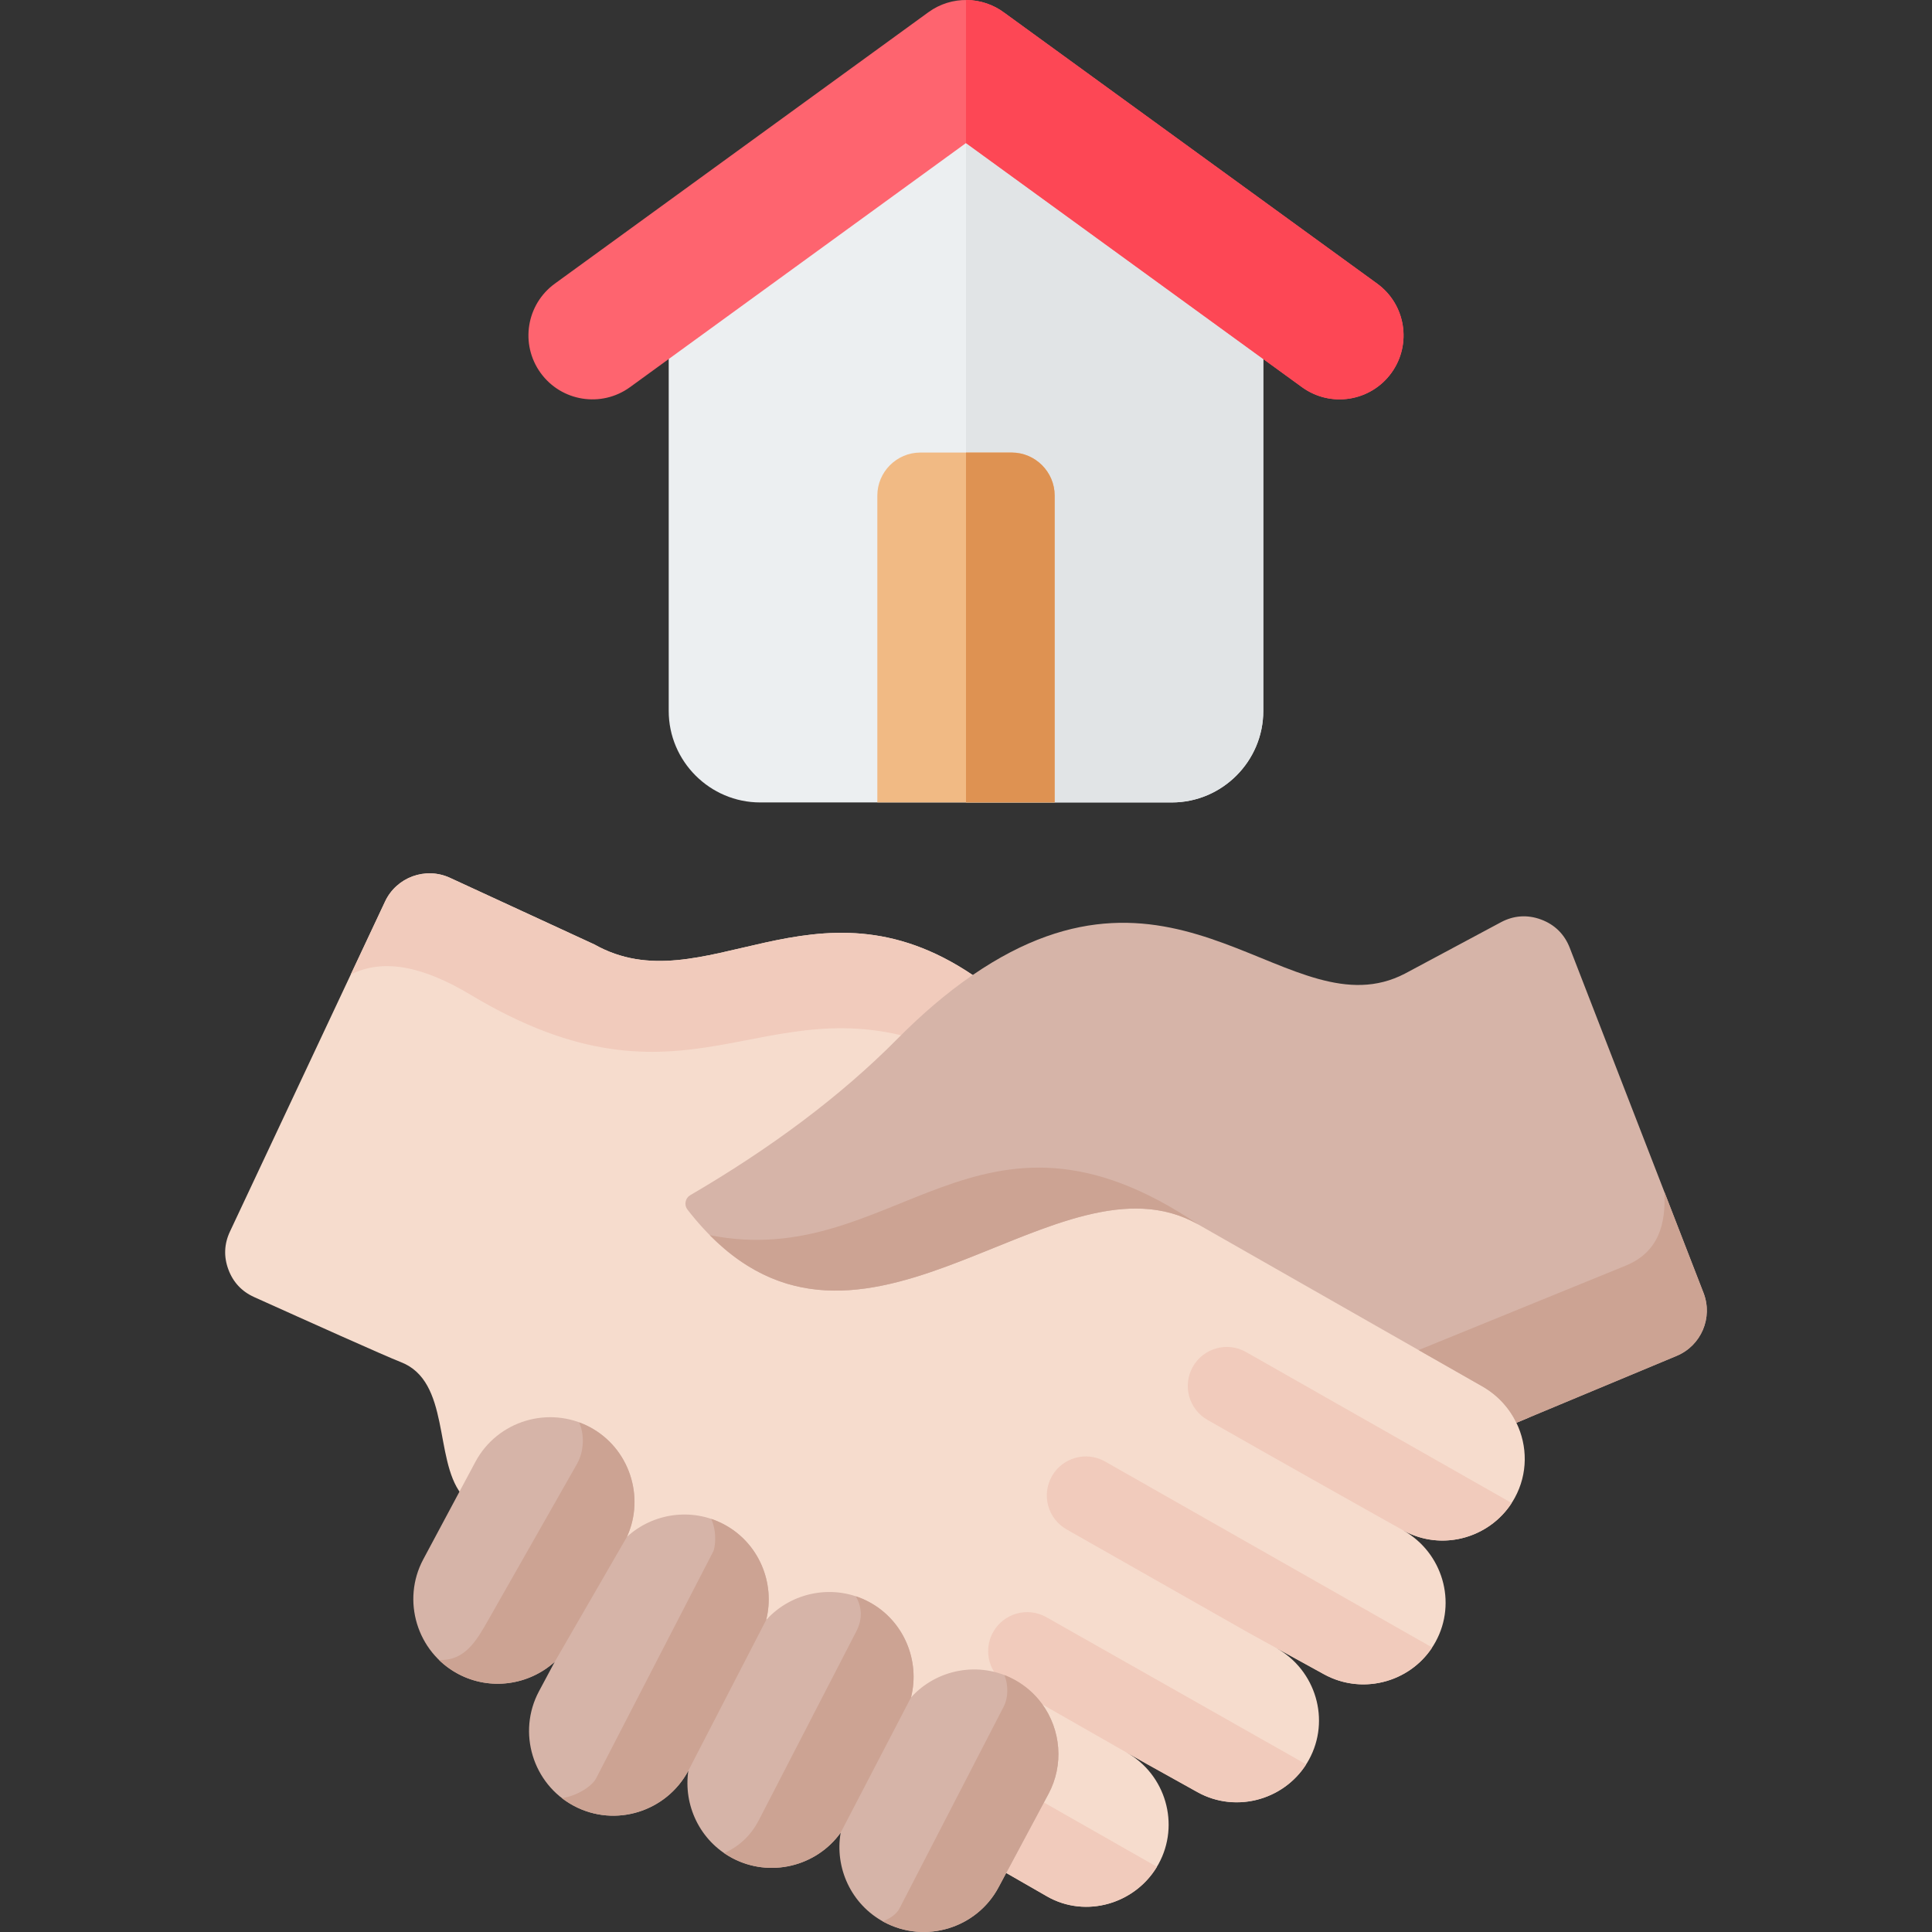 <svg id="Layer_1" enable-background="new 0 0 512 512" height="512" viewBox="0 0 512 512" width="512" xmlns="http://www.w3.org/2000/svg"><rect x="0" y="0" width="512" height="512" fill="#333333" stroke="none"/><g clip-rule="evenodd" fill-rule="evenodd"><g><path d="m338.301 436.782 12.573 6.915c10.488 5.768 23.792 1.908 29.561-8.582 5.77-10.49 1.851-23.69-8.581-29.562 10.461 5.859 23.807 1.88 29.561-8.582 3.523-6.404 3.422-13.798.442-19.935l3.265-1.358-147.367-117.3c-42.035-28.349-71.322 8.18-100.221-8.083l-38.282-17.661c-6.468-2.984-14.171-.176-17.201 6.271l-41.109 87.467c-1.537 3.271-1.681 6.641-.428 10.03 1.253 3.391 3.554 5.856 6.849 7.341 13.658 6.154 34.588 15.57 38.879 17.236 13.099 5.085 8.781 25.555 15.951 34.899 11.035 14.383 12.834 24.869 22.226 30.263l133.049 76.418c10.379 5.961 23.792 1.908 29.561-8.582 5.768-10.486 1.886-23.755-8.551-29.606l18.845 10.554c10.443 5.848 23.792 1.908 29.561-8.581 5.768-10.49 1.849-23.691-8.583-29.562z" fill="#f6dccd"/><g fill="#f1cbbc"><path d="m262.146 261.873-4.391-3.495c-42.035-28.349-71.322 8.18-100.221-8.083l-38.282-17.661c-6.468-2.984-14.171-.176-17.201 6.271l-9.089 19.339c9.043-4.535 19.812-1.773 31.761 5.391 57.256 34.328 76.927-2.86 121.839 13.014 1.805-1.706 3.571-3.431 5.297-5.176 3.27-3.307 6.707-6.537 10.287-9.6z"/><path d="m263.543 494.561 13.923 7.997c10.128 5.817 23.144 2.097 29.128-7.834l-33.196-18.9z"/><path d="m264.006 443.873c1.552 2.29 3.529 2.86 6.007 4.274l33.783 19.28 13.525 7.499c10.048 5.571 22.726 2.206 28.831-7.354l-68.862-39.009c-4.978-2.803-11.286-1.039-14.089 3.939-2.095 3.719-1.638 8.183.805 11.371z"/><path d="m330.974 432.752 19.9 10.945c9.977 5.486 22.504 2.256 28.665-7.096l-86.702-49.3c-4.978-2.803-11.286-1.039-14.089 3.938-2.803 4.978-1.039 11.286 3.939 14.089z"/><path d="m364.338 401.344 7.517 4.21c9.984 5.592 22.623 2.235 28.756-7.237l-70.418-40.03c-4.978-2.803-11.286-1.04-14.089 3.938s-1.039 11.286 3.939 14.088c14.952 8.561 44.686 25.251 44.295 25.031z"/></g><path d="m241.425 449.846c6.735-7.48 17.998-9.735 27.248-4.792 2.932 1.567 5.467 3.753 7.436 6.431 5.108 6.948 5.832 16.289 1.759 23.905l-13.252 24.781c-5.814 10.871-19.467 15.008-30.337 9.194-8.738-4.674-13.124-14.414-11.489-23.701-6.442 8.984-18.792 12.054-28.789 6.707-8.557-4.577-12.94-14.01-11.583-23.121-5.85 10.926-19.434 15.146-30.388 9.288-10.871-5.814-15.009-19.467-9.194-30.337l4.179-7.813c-6.83 6.184-17.109 7.757-25.651 3.189-10.871-5.814-15.008-19.467-9.195-30.337l13.822-25.842c5.815-10.874 19.462-14.998 30.336-9.194 10.446 5.575 14.67 18.436 9.822 29.068 6.83-6.259 17.165-7.863 25.751-3.28 9.243 4.933 13.615 15.572 11.139 25.323 6.735-7.479 17.995-9.729 27.247-4.792 9.244 4.934 13.615 15.573 11.139 25.323z" fill="#d6b4a8"/><path d="m182.417 469.251c-5.708 10.686-19.248 15.245-30.388 9.288-1.103-.59-2.136-1.262-3.097-2.002 3.956-.605 7.939-3.124 9.038-5.253l31.061-60.153c.306-.593 1.21-4.508-.528-8.604 1.153.389 2.289.875 3.396 1.466 9.239 4.931 13.611 15.562 11.143 25.309z" fill="#cca393"/><path d="m266.156 443.904c.852.328 1.693.71 2.517 1.15 2.932 1.567 5.467 3.753 7.436 6.431 5.108 6.948 5.832 16.289 1.759 23.905l-13.252 24.781c-5.814 10.871-19.467 15.008-30.337 9.194-.122-.065-.242-.132-.362-.199 2.326-.846 3.793-2.127 4.457-3.413l27.66-53.568c1.092-2.113 1.303-5.453.122-8.281z" fill="#cca393"/><path d="m222.789 485.665c-6.442 8.984-18.792 12.054-28.789 6.707-.733-.392-1.434-.821-2.105-1.281 3.811-1.664 7.029-4.516 9.234-8.786l25.778-49.922c1.822-3.528 1.432-6.568-.089-9.351 1.179.392 2.339.888 3.469 1.491 9.244 4.933 13.615 15.573 11.139 25.323z" fill="#cca393"/><path d="m147.014 440.389c-6.83 6.184-17.109 7.757-25.651 3.189-1.885-1.008-3.567-2.252-5.03-3.676 6.873.305 9.953-5.112 13.084-10.621l23.481-41.309c1.894-3.331 2.039-7.73.577-11.041.966.354 1.92.777 2.852 1.274 10.446 5.575 14.67 18.436 9.822 29.068z" fill="#cca393"/><path d="m317.555 324.504 75.28 42.907c4.052 2.309 7.124 5.714 9.025 9.631l42.479-17.724c6.497-2.711 9.656-10.123 7.111-16.686l-35.455-91.462c-1.393-3.594-3.986-6.148-7.601-7.487s-7.245-1.091-10.644.728l-25.411 13.601c-30.351 15.787-59.576-37.343-114.531.356-7.146 4.883-13.851 10.743-19.933 16.889-15.263 15.424-33.882 29.182-54.937 41.472-.671.392-1.096.991-1.242 1.754-.146.762.023 1.477.5 2.089 43.601 56.102 96.663-18.124 135.359 3.932z" fill="#d6b4a8"/><path d="m375.943 357.783 16.893 9.628c4.052 2.309 7.124 5.714 9.025 9.631l42.479-17.724c6.493-2.709 9.651-10.113 7.116-16.674l-10.399-26.825c.48 8.529-1.497 16.03-10.27 19.607z" fill="#cca393"/><path d="m188.096 327.332c42.415 42.9 92.492-23.898 129.459-2.828-58.543-39.652-80.346 12.598-129.459 2.828z" fill="#cca393"/></g><g><path d="m256 30.194-78.784 57.239v100.981c0 13.333 10.909 24.241 24.241 24.241h109.084c13.333 0 24.241-10.909 24.241-24.241v-100.981z" fill="#eceff1"/><path d="m256 212.655h54.542c13.333 0 24.241-10.909 24.241-24.241v-100.981l-78.783-57.239z" fill="#e1e4e6"/><path d="m166.944 102.612c-7.581 5.494-18.181 3.801-23.675-3.78-5.494-7.582-3.801-18.181 3.78-23.675l99.004-71.93c6.191-4.487 14.396-4.179 20.189.213l98.71 71.717c7.581 5.494 9.274 16.093 3.78 23.675-5.494 7.581-16.094 9.274-23.675 3.78l-89.057-64.703z" fill="#fe646f"/><path d="m256 .001c3.651.003 7.264 1.182 10.241 3.439l98.71 71.717c7.581 5.494 9.274 16.094 3.78 23.675s-16.093 9.274-23.675 3.78l-89.056-64.703z" fill="#fd4755"/><path d="m268.094 119.932h-24.189c-6.272 0-11.403 5.132-11.403 11.403v81.321h46.994v-81.321c.001-6.272-5.13-11.403-11.402-11.403z" fill="#f1ba84"/><path d="m268.094 119.932h-12.094v92.724h23.497v-81.321c0-6.272-5.131-11.403-11.403-11.403z" fill="#de9252"/></g></g></svg>